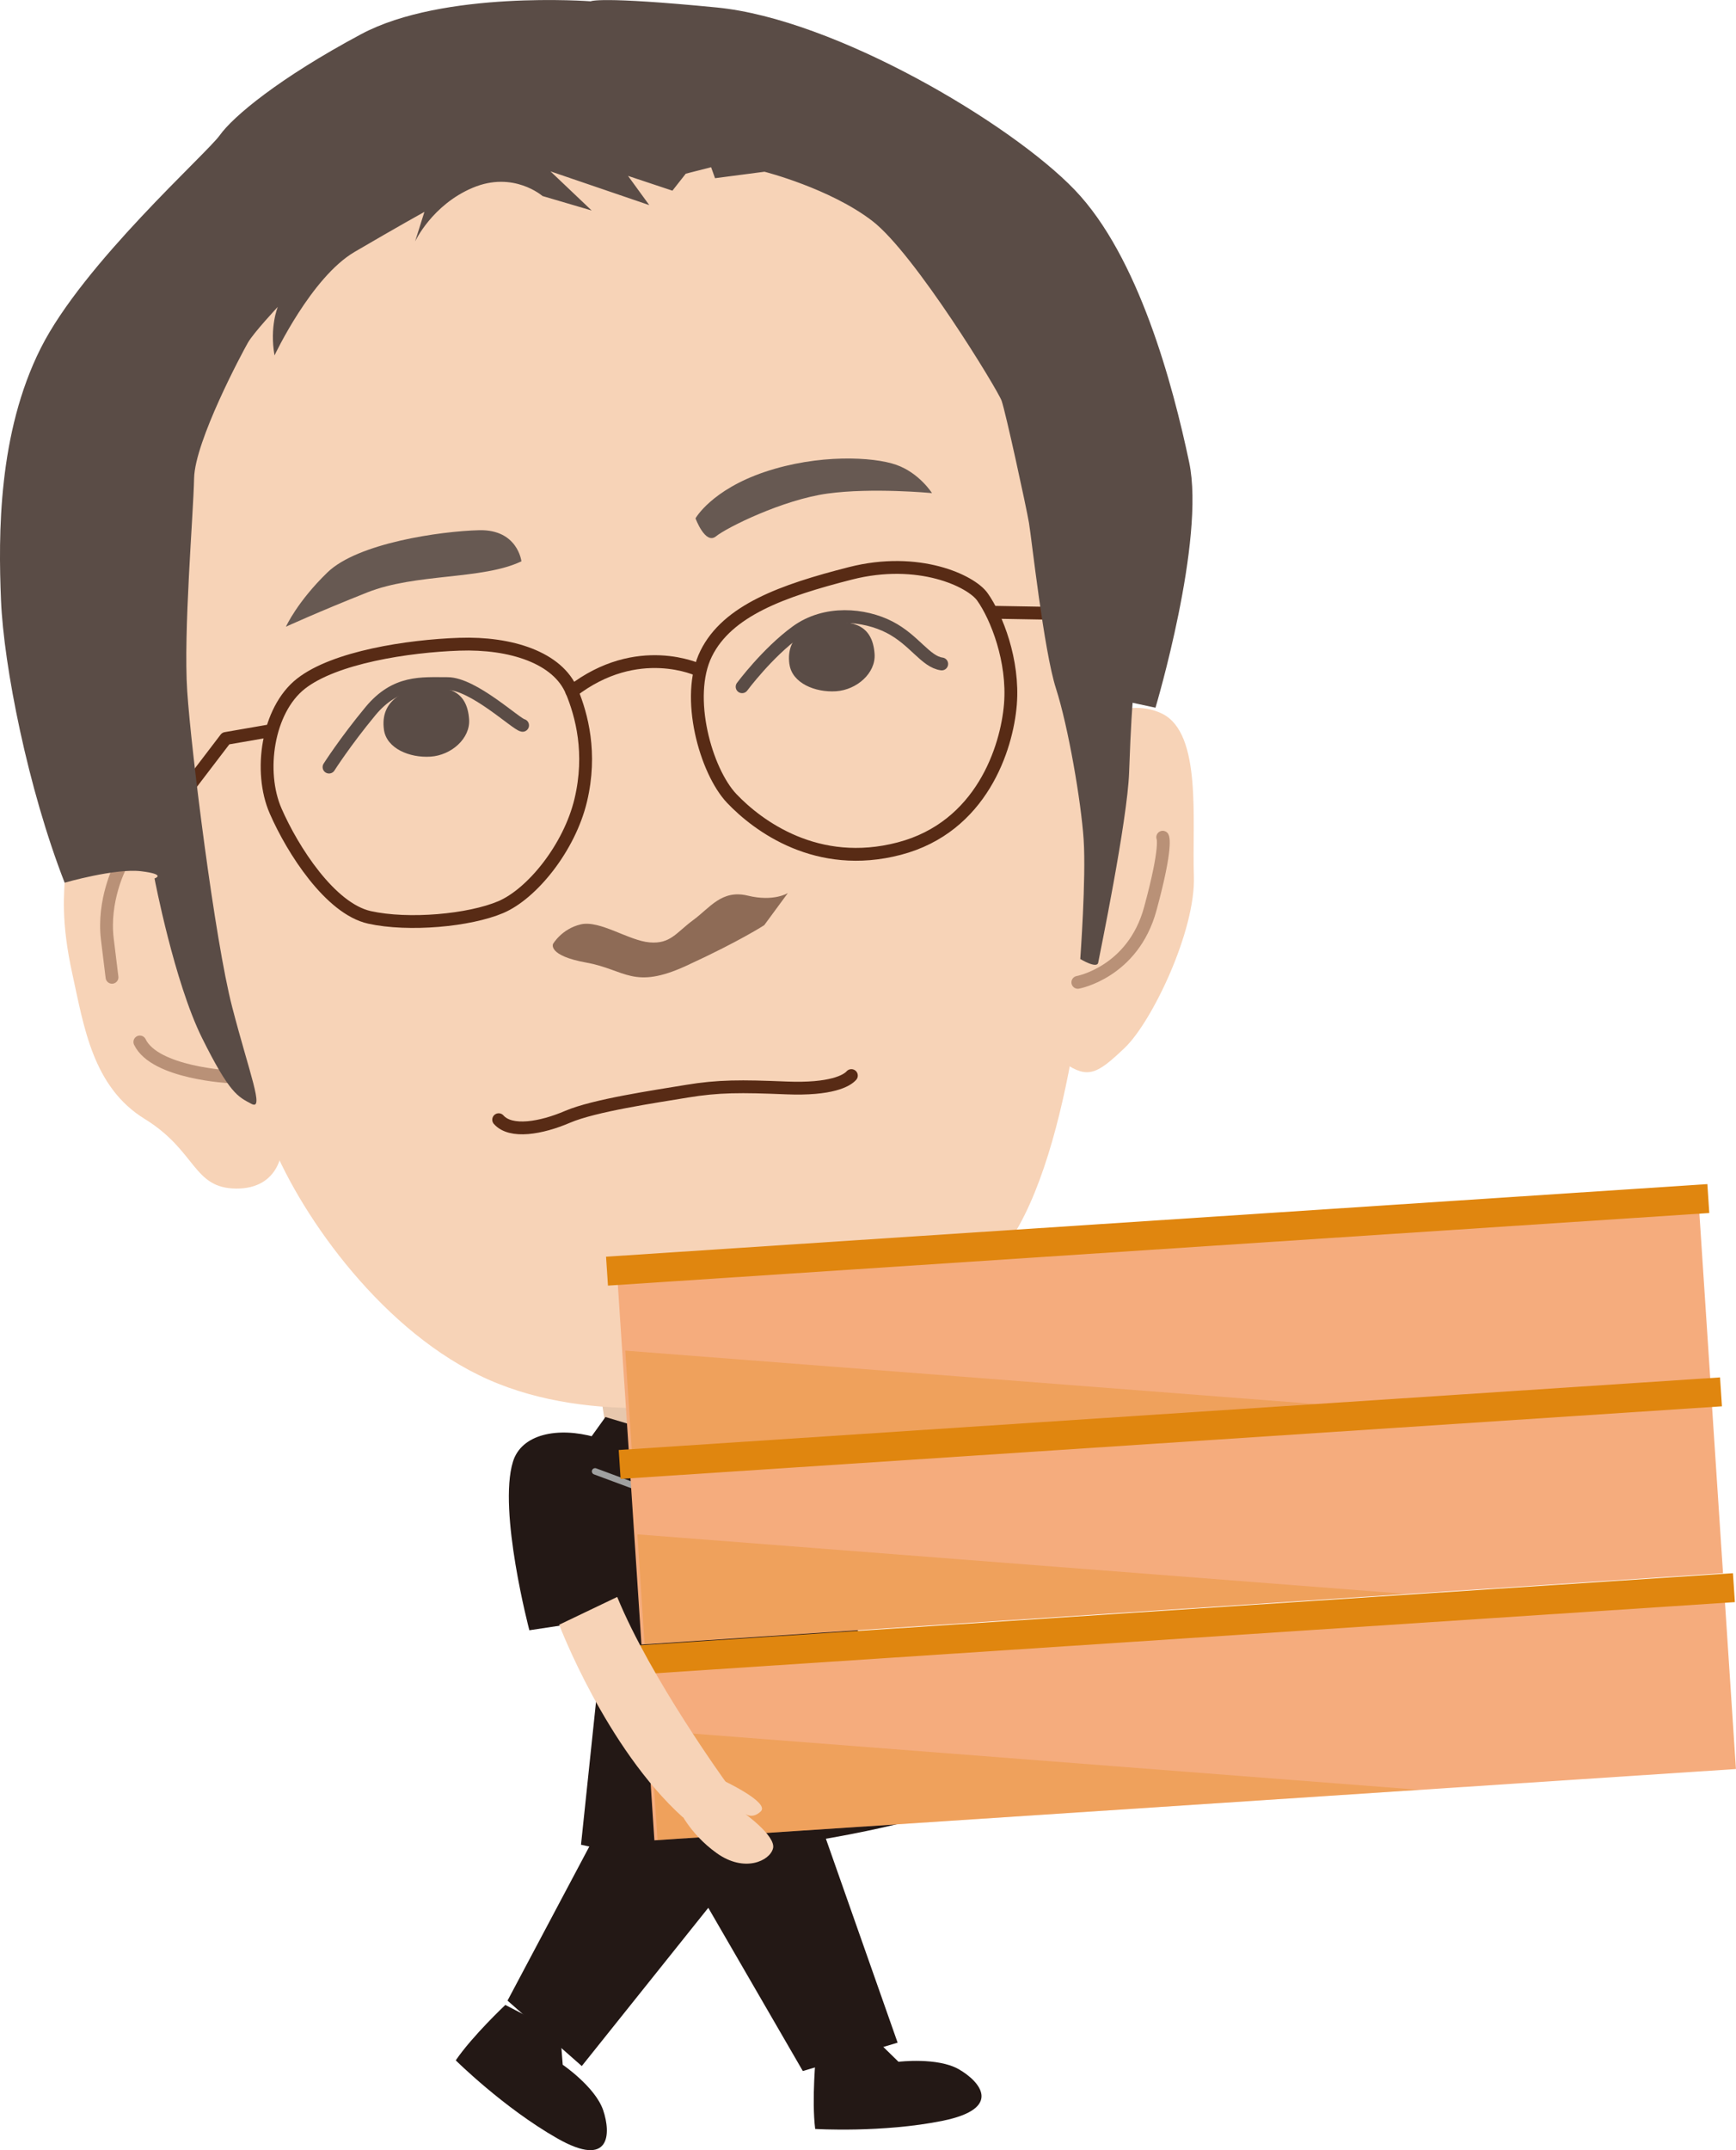 <?xml version="1.0" encoding="UTF-8"?>
<svg id="_レイヤー_2" data-name="レイヤー 2" xmlns="http://www.w3.org/2000/svg" viewBox="0 0 292.46 362.1">
  <defs>
    <style>
      .cls-1 {
        stroke: #b99177;
      }

      .cls-1, .cls-2, .cls-3 {
        stroke-width: 2.16px;
      }

      .cls-1, .cls-2, .cls-3, .cls-4 {
        fill: none;
        stroke-linecap: round;
        stroke-linejoin: round;
      }

      .cls-2 {
        stroke: #5a4c46;
      }

      .cls-3 {
        stroke: #582b15;
      }

      .cls-5 {
        opacity: .3;
      }

      .cls-5, .cls-6, .cls-7, .cls-8, .cls-9, .cls-10, .cls-11, .cls-12, .cls-13 {
        stroke-width: 0px;
      }

      .cls-5, .cls-9 {
        fill: #e0860f;
      }

      .cls-6 {
        fill: #f7d3b7;
      }

      .cls-7 {
        fill: #5a4c46;
      }

      .cls-8 {
        fill: #231815;
      }

      .cls-10 {
        fill: #8e6b56;
      }

      .cls-11 {
        fill: #e7c7ad;
      }

      .cls-12 {
        fill: #f5ac7d;
      }

      .cls-13 {
        fill: #675952;
      }

      .cls-4 {
        stroke: #9fa0a0;
        stroke-width: 1.08px;
      }
    </style>
  </defs>
  <g id="_レイヤー_1-2" data-name="レイヤー 1">
    <g>
      <g id="leg">
        <g id="left">
          <path class="cls-8" d="m137.46,346s-.74,7.59-.13,12.52c0,0,11.34.69,21.51-1.38,10.17-2.08,6.28-6.61,2.69-8.67-3.59-2.06-10.16-1.26-10.16-1.26l-3.79-3.7-10.12,2.49Z"/>
          <polygon class="cls-8" points="151.22 343.99 135.25 348.77 113.66 311.5 137.3 304.43 151.22 343.99"/>
           <animateTransform attributeName="transform" type="rotate" from="0,132.44,304.43" to="60,132.44,300.43" values="0,132.44,304.43;60,132.44,295;0,132.44,304.43" keyTimes="0;0.5;1" dur="0.8s" repeatCount="indefinite" fill="freeze" />
        </g>
        <g id="right">
          <path class="cls-8" d="m85.13,337.64s-5.56,5.23-8.35,9.33c0,0,8.07,8,17.09,13.13,9.02,5.14,9.07-.83,7.74-4.75-1.34-3.91-6.81-7.64-6.81-7.64l-.41-5.28-9.25-4.79Z"/>
          <polygon class="cls-8" points="98.01 347.93 85.5 336.91 105.7 298.87 124.21 315.17 98.01 347.93"/>
          <animateTransform attributeName="transform" type="rotate" from="0,108.855,298" to="-60,108.855,298" values="0,104.855,298;-60,108.855,298;0,104.855,298" keyTimes="0;0.5;1" dur="0.8s" repeatCount="indefinite" fill="freeze" />
        </g>
      </g>
      <g id="body">
        <path class="cls-8" d="m137.95,238.43s7.95-5.58,13.03.23c5.08,5.81,2.83,34.7,2.83,34.7l-9.6-.27,7.12,34.05s-32.53,8.29-53.45,3.52l4-38.04-12.7,1.92s-5.3-20.07-2.77-28.37c1.43-4.69,7.56-5.92,13.82-4.16"/>
        <polygon class="cls-11" points="134.39 228.18 133.94 243.39 119.27 245.62 103.08 246.87 100.6 231.13 134.39 228.18"/>
        <polygon class="cls-8" points="134.32 235.41 120.25 244.11 102 238.63 95.05 248.3 111.34 256.99 120.46 247.17 130.67 254.09 141.87 243.05 134.32 235.41"/>
        <polyline class="cls-4" points="137.59 243.87 126.63 253.09 120.46 247.17 114.7 253.15 100.25 247.78"/>
      </g>
      <g id="face">
        <path class="cls-6" d="m27.97,132.07s-16.67,10.32-16.94,14.4c-.27,4.08-.78,8.73,1.16,17.55,1.94,8.82,3.42,19.02,12.18,24.41s8.09,11.67,15.41,11.73,7.71-6.47,7.71-6.47"/>
        <path class="cls-1" d="m38.77,181.34s-12.69-.61-15.21-5.87"/>
        <path class="cls-1" d="m20.18,146.06s-2.88,5.61-2.1,12.07l.79,6.45"/>
        <path class="cls-6" d="m183.6,153s-2.12,37.82-12.91,55.07c-10.79,17.25-32.8,24.66-41.08,26.56-8.28,1.9-29.73,5.48-47.32-2.3-17.59-7.79-31.34-27.21-36.51-39.89-5.17-12.67-18.65-56.79-20.59-86.21-1.94-29.42,14.9-74.18,46.92-81.98,32.02-7.8,64.12-10.19,77.44,2.76,13.32,12.95,29.93,38.69,31.47,49.71,1.54,11.01,5.54,47.08,5.38,48.71s-2.79,27.56-2.79,27.56Z"/>
        <path class="cls-3" d="m165.5,100.51c-1.91-2.69-10.76-6.88-22.22-3.96-11.46,2.92-20.73,6.25-24.32,13.53-3.59,7.28-.05,19.79,4.32,24.39,4.37,4.59,14.35,12.07,28.21,8.44,13.86-3.62,18.13-16.92,18.73-24.28.6-7.36-2.33-14.76-4.72-18.12Z"/>
        <path class="cls-3" d="m96.34,116.46c-2.33-5.72-10.3-8.27-18.96-7.97-8.66.3-21,2.2-26.67,6.64-5.67,4.44-7.16,14.84-4.28,21.43,2.87,6.59,9.22,16.47,15.82,17.93,6.6,1.46,16.84.52,22.12-1.73,5.27-2.25,11.54-9.98,13.46-17.97,1.91-7.99.14-14.38-1.48-18.34Z"/>
        <path class="cls-3" d="m117.79,112.87s-10.36-5.01-21.45,3.58"/>
        <path class="cls-6" d="m181.09,123.07s7.99-6.22,14.72-2.87c6.73,3.35,4.99,18.11,5.32,27.3.33,9.2-7.06,24.59-11.65,28.96-4.59,4.37-6.16,5.29-10.13,2.57"/>
        <polyline class="cls-3" points="45.53 123.06 38.03 124.36 26.05 140.06"/>
        <polyline class="cls-3" points="167.3 103.11 177.07 103.28 188.52 116.62"/>
        <path class="cls-7" d="m115.53,29.25l4.27-1.09.66,1.85,8.33-1.09s11.03,2.8,18.17,8.29c7.14,5.49,21.12,28.43,21.78,30.28.66,1.85,4.16,17.89,4.61,20.57.45,2.68,2.5,21.52,4.55,27.89,2.05,6.37,4.23,18.97,4.66,25.45.43,6.48-.57,20.1-.57,20.1,0,0,2.82,1.71,3.02.61.2-1.1,4.93-23.91,5.21-32.06.28-8.15.59-11.7.59-11.7l3.85.83s8.44-28.21,5.68-41.31-8.52-34.68-19.29-45.9S140.66,3.2,120.74,1.26C100.82-.68,99.52.22,99.52.22c0,0-24.79-1.89-38.67,5.53-13.88,7.42-21.59,13.89-23.82,17.02S14.05,44.34,6.86,58.64-.29,90.02.17,101.1s4.53,31.69,10.72,47.55c0,0,8.51-2.46,12.89-1.93s2.25,1.21,2.25,1.21c0,0,3.32,17.4,8,26.85,4.69,9.45,6.07,9.9,8.32,11.11,2.25,1.21-.34-5.13-3.24-16.32-2.91-11.19-6.91-43.19-7.57-53.18-.66-9.99,1.03-29.62,1.16-35.86.13-6.24,8.1-21.14,9.07-22.83.97-1.69,5.03-6.02,5.03-6.02,0,0-1.41,3.35-.55,8.17,0,0,6.18-13.15,13.49-17.43s11.76-6.74,11.76-6.74l-1.57,4.98s2.85-6.15,9.71-9.04c6.86-2.89,11.75,1.39,11.75,1.39l8.29,2.44-6.94-6.59,16.64,5.68-3.58-4.92,7.48,2.49,2.25-2.86Z"/>
        <path class="cls-13" d="m87.84,94.51s-.63-5.38-7.12-5.22c-6.5.16-20.46,2.16-25.56,7.11-5.1,4.94-6.99,9.14-6.99,9.14,0,0,5.53-2.53,13.72-5.78,8.19-3.25,19.38-2.09,25.95-5.23Z"/>
        <path class="cls-13" d="m117.17,87.29s2.67-4.78,11.68-7.82c9.02-3.03,18.27-2.56,22.15-1.19s6.01,4.76,6.01,4.76c0,0-10.09-.96-17.62.08s-16.97,5.73-18.77,7.2-3.45-3.03-3.45-3.03Z"/>
        <path class="cls-2" d="m88.04,122.15c-1.1-.2-8.33-7.04-12.66-7.03s-8.71-.51-12.98,4.65c-4.27,5.16-6.97,9.41-6.97,9.41"/>
        <path class="cls-2" d="m125.02,115.65s4.23-5.7,9.15-9.28c4.92-3.58,11.46-2.92,15.67-.76,4.21,2.16,6.08,5.83,8.81,6.2"/>
        <path class="cls-7" d="m133,111.87c.44,3.18,4.34,4.77,7.84,4.54,3.5-.23,6.71-3.05,6.5-6.26-.33-4.99-3.76-5.58-7.27-5.35-3.5.23-7.77,2.05-7.08,7.06Z"/>
        <path class="cls-7" d="m64.68,122.88c.44,3.18,4.34,4.77,7.85,4.54,3.5-.23,6.71-3.05,6.5-6.26-.33-4.99-3.76-5.58-7.27-5.35-3.5.23-7.77,2.05-7.08,7.06Z"/>
        <path class="cls-10" d="m132.73,150.39s-2.34,1.51-6.75.44c-4.41-1.07-6.37,2.05-9.22,4.13-2.84,2.09-3.8,4.05-7.34,3.74-3.54-.31-8.38-3.79-11.59-3.03s-4.66,3.29-4.66,3.29c0,0-.96,1.96,5.63,3.15,6.58,1.19,7.9,4.63,16.84.52,8.95-4.11,13.11-6.83,13.11-6.83l3.98-5.41Z"/>
        <path class="cls-3" d="m143.43,181.13c-.76.86-3.37,2.39-10.98,2.08-7.61-.31-11.41-.33-16.77.56s-15.57,2.38-20.05,4.3-9.58,2.8-11.62.49"/>
        <path class="cls-1" d="m181.58,165.43s9.29-1.7,12.2-12.37c2.91-10.67,2.1-12.07,2.1-12.07"/>
      </g>
      <g id="container">
        <rect class="cls-12" x="104.78" y="209.42" width="182.6" height="28.99" transform="translate(406.46 434.45) rotate(176.23)"/>
        <rect class="cls-12" x="106.93" y="241.97" width="182.6" height="28.99" transform="translate(412.88 499.35) rotate(176.23)"/>
        <rect class="cls-12" x="109.1" y="274.94" width="182.6" height="28.99" transform="translate(419.39 565.08) rotate(176.23)"/>
        <polygon class="cls-5" points="109.55 291.39 239.09 301.41 110.77 309.87 109.55 291.39"/>
        <polygon class="cls-5" points="107.38 258.39 236.92 268.42 108.59 276.87 107.38 258.39"/>
        <polygon class="cls-5" points="105.34 227.45 234.88 237.47 106.55 245.92 105.34 227.45"/>
        <rect class="cls-9" x="104.21" y="238.07" width="185.94" height="4.88" transform="translate(409.73 467.53) rotate(176.23)"/>
        <rect class="cls-9" x="106.38" y="271.04" width="185.94" height="4.88" transform="translate(416.24 533.26) rotate(176.23)"/>
        <rect class="cls-9" x="102.06" y="205.51" width="185.94" height="4.88" transform="translate(403.31 402.63) rotate(176.23)"/>
      </g>
      <g id="hand">
        <path class="cls-6" d="m114.26,304.49l7.5-4.68s7.99,3.72,6.41,5.23c-1.58,1.52-2.9.23-2.9.23,0,0,5.49,3.89,4.96,6-.53,2.11-4.81,4.15-9.49.8-4.69-3.35-6.48-7.58-6.48-7.58Z"/>
        <path class="cls-6" d="m94.22,273.65s7.87,20.7,20.8,32.37c0,0,5.98-.25,7.35-5.79,0,0-12.79-17.61-18.39-31.3l-9.8,4.69"/>
      </g>
    </g>
  </g>


</svg>